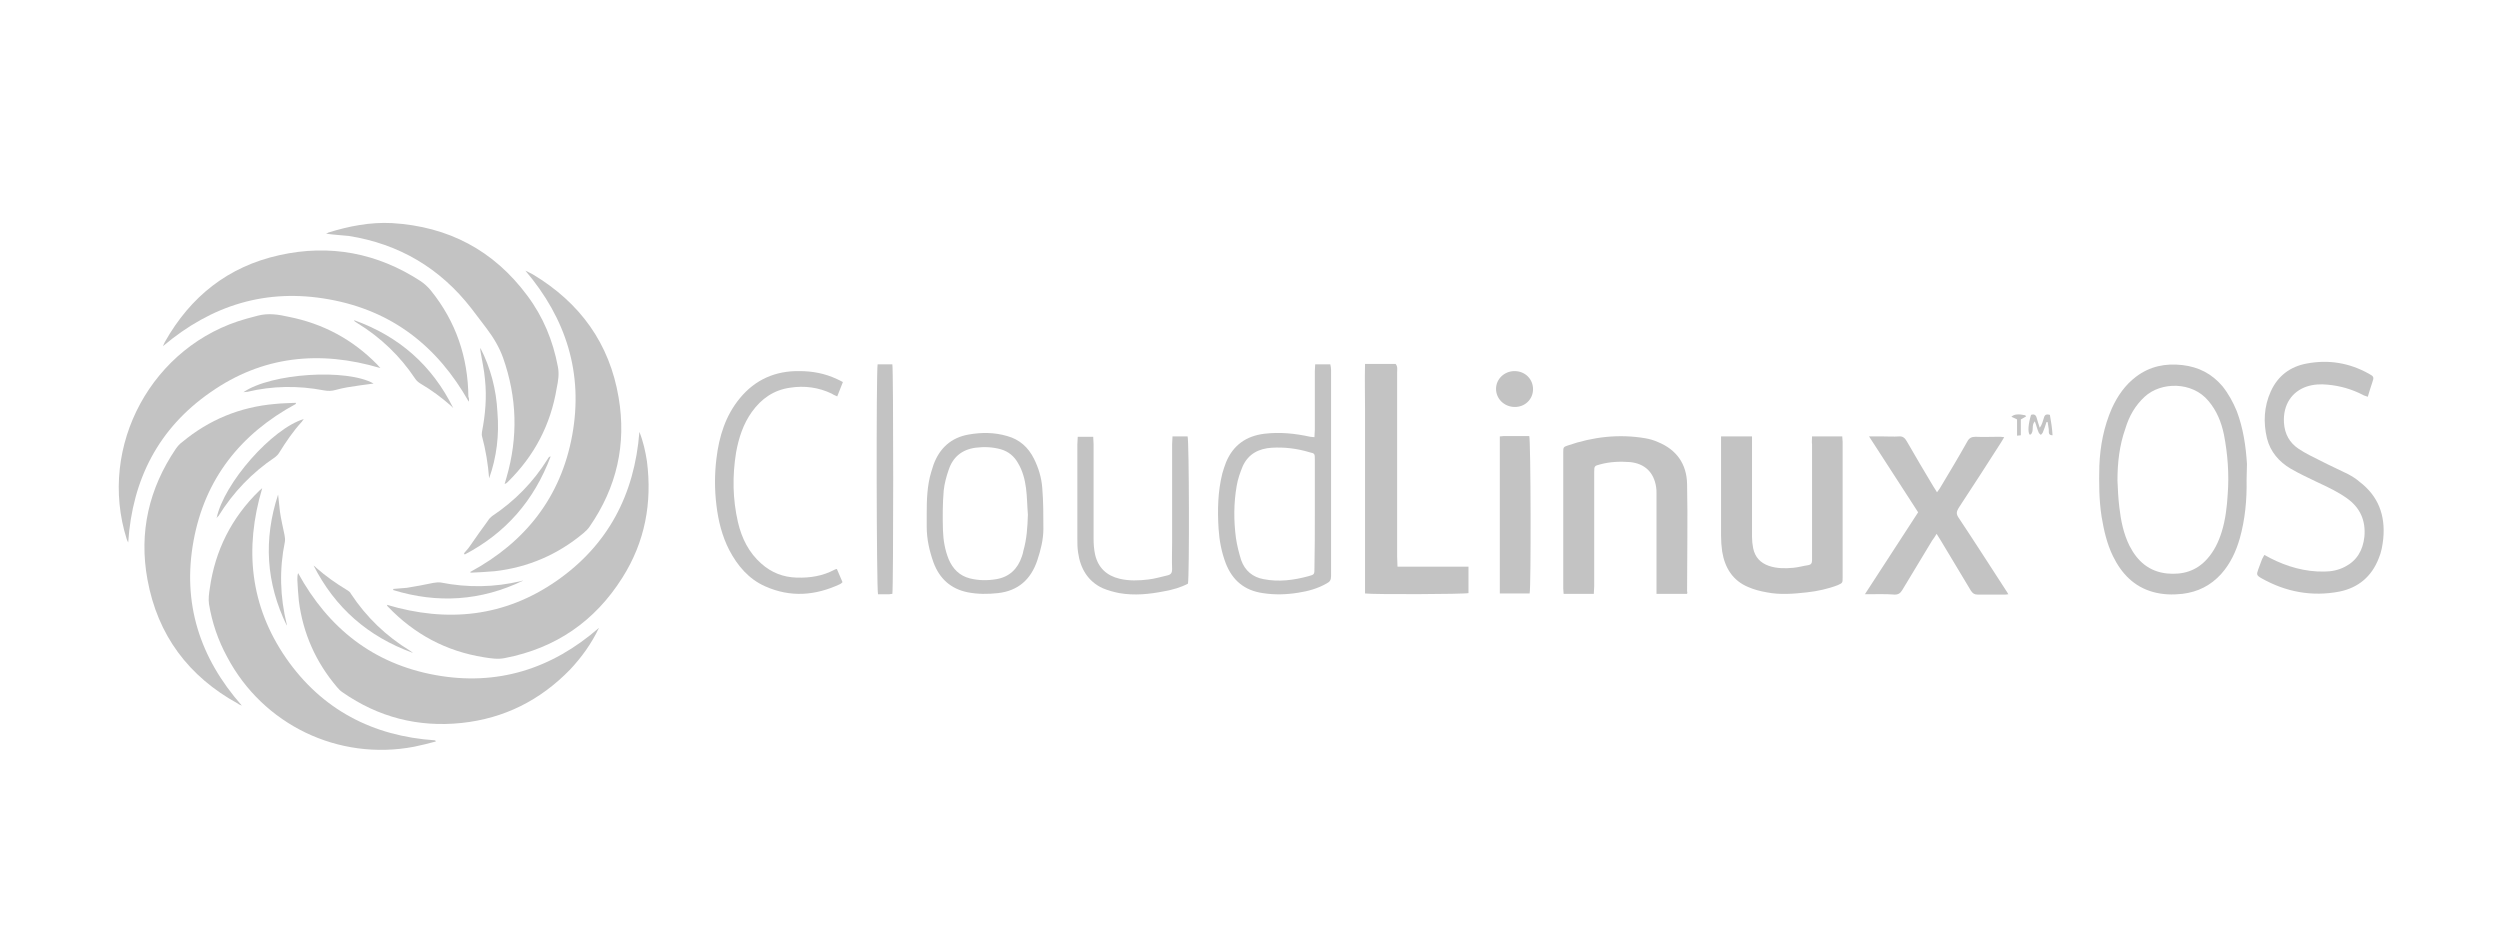 <?xml version="1.0" encoding="UTF-8"?> <svg xmlns="http://www.w3.org/2000/svg" width="150" height="57" viewBox="0 0 150 57" fill="none"> <path d="M101.225 35.631H99.39V35.223C99.39 33.343 99.39 31.485 99.39 29.605C99.39 29.469 99.39 29.356 99.367 29.22C99.231 28.337 98.688 27.816 97.804 27.725C97.192 27.68 96.604 27.703 96.015 27.861C95.675 27.952 95.652 27.952 95.652 28.314C95.652 30.602 95.652 32.89 95.652 35.178C95.652 35.314 95.629 35.472 95.629 35.631H93.817C93.817 35.518 93.795 35.427 93.795 35.314C93.795 32.595 93.795 29.877 93.795 27.159C93.795 26.842 93.795 26.819 94.067 26.729C95.584 26.207 97.147 26.026 98.733 26.298C98.982 26.343 99.231 26.411 99.48 26.525C100.59 26.978 101.202 27.838 101.225 29.039C101.27 31.191 101.225 33.343 101.225 35.472C101.247 35.518 101.247 35.563 101.225 35.631Z" fill="#C3C3C3"></path> <path d="M108.723 26.185H110.535C110.535 26.298 110.558 26.411 110.558 26.502C110.558 29.22 110.558 31.939 110.558 34.657C110.558 34.974 110.558 34.974 110.263 35.11C109.674 35.336 109.04 35.472 108.428 35.54C107.613 35.631 106.797 35.699 106.004 35.54C105.619 35.472 105.257 35.382 104.894 35.223C103.966 34.838 103.49 34.068 103.331 33.094C103.286 32.777 103.263 32.46 103.263 32.142C103.263 30.285 103.263 28.45 103.263 26.593V26.185H105.121V26.593C105.121 28.473 105.121 30.33 105.121 32.21C105.121 32.437 105.144 32.663 105.189 32.89C105.302 33.434 105.619 33.773 106.14 33.955C106.616 34.113 107.092 34.113 107.59 34.068C107.885 34.045 108.179 33.955 108.496 33.909C108.655 33.887 108.723 33.796 108.723 33.615C108.723 33.502 108.723 33.388 108.723 33.275C108.723 31.078 108.723 28.858 108.723 26.661C108.7 26.525 108.723 26.366 108.723 26.185Z" fill="#C3C3C3"></path> <path d="M111.894 35.654C112.981 33.977 114.023 32.369 115.088 30.738C114.113 29.243 113.162 27.748 112.143 26.185H112.981C113.298 26.185 113.615 26.207 113.932 26.185C114.159 26.162 114.295 26.275 114.408 26.479C114.929 27.385 115.45 28.269 115.994 29.175C116.062 29.288 116.13 29.379 116.22 29.537C116.311 29.401 116.379 29.334 116.424 29.243C116.968 28.337 117.511 27.431 118.032 26.502C118.146 26.275 118.304 26.207 118.531 26.207C118.984 26.23 119.459 26.207 119.913 26.207C120.003 26.207 120.116 26.207 120.252 26.23C120.162 26.366 120.116 26.479 120.048 26.57C119.21 27.884 118.372 29.175 117.511 30.489C117.375 30.715 117.375 30.851 117.511 31.055C118.417 32.414 119.301 33.796 120.184 35.155C120.275 35.314 120.388 35.45 120.501 35.654C120.388 35.676 120.32 35.676 120.252 35.676C119.731 35.676 119.188 35.676 118.667 35.676C118.463 35.676 118.372 35.608 118.259 35.45C117.647 34.43 117.036 33.411 116.424 32.392C116.356 32.278 116.288 32.188 116.198 32.029C116.084 32.21 116.016 32.324 115.926 32.437C115.337 33.434 114.725 34.408 114.136 35.404C114.023 35.586 113.91 35.676 113.683 35.676C113.162 35.631 112.573 35.654 111.894 35.654Z" fill="#C3C3C3"></path> <path d="M81.902 21.836H83.737C83.873 21.994 83.828 22.175 83.828 22.334C83.828 26.026 83.828 29.696 83.828 33.389C83.828 33.592 83.85 33.774 83.85 34H88.109V35.586C87.86 35.654 82.4 35.676 81.902 35.608C81.902 34.702 81.902 33.796 81.902 32.867C81.902 31.939 81.902 31.033 81.902 30.104V27.318C81.902 26.389 81.902 25.483 81.902 24.554C81.902 23.671 81.879 22.765 81.902 21.836Z" fill="#C3C3C3"></path> <path d="M134.795 28.79C134.818 29.991 134.705 31.168 134.388 32.301C134.161 33.094 133.821 33.819 133.278 34.43C132.643 35.133 131.873 35.518 130.944 35.631C130.333 35.699 129.744 35.676 129.178 35.518C128.045 35.201 127.297 34.43 126.776 33.366C126.414 32.618 126.233 31.825 126.097 31.01C125.938 29.991 125.938 28.971 125.961 27.952C126.006 26.751 126.233 25.596 126.708 24.509C127.048 23.761 127.501 23.104 128.158 22.606C128.996 21.972 129.925 21.79 130.944 21.904C131.918 22.017 132.711 22.425 133.346 23.172C133.708 23.625 133.98 24.123 134.206 24.667C134.591 25.687 134.75 26.751 134.818 27.838C134.818 28.178 134.795 28.473 134.795 28.79ZM127.048 28.835C127.071 29.379 127.094 29.9 127.161 30.444C127.252 31.236 127.411 32.029 127.773 32.754C128.249 33.683 128.951 34.294 130.016 34.408C130.944 34.498 131.783 34.272 132.439 33.524C132.847 33.071 133.119 32.505 133.3 31.916C133.527 31.191 133.617 30.421 133.663 29.651C133.753 28.45 133.663 27.25 133.436 26.072C133.278 25.324 133.006 24.645 132.507 24.056C131.533 22.878 129.653 22.9 128.679 23.806C128.113 24.327 127.75 24.962 127.524 25.709C127.162 26.729 127.048 27.771 127.048 28.835Z" fill="#C3C3C3"></path> <path d="M135.86 33.297C135.996 33.365 136.086 33.411 136.2 33.479C137.219 34 138.306 34.317 139.462 34.294C139.892 34.294 140.322 34.204 140.707 34C141.41 33.637 141.772 33.026 141.863 32.21C141.953 31.236 141.613 30.466 140.821 29.9C140.277 29.515 139.711 29.243 139.122 28.971C138.555 28.699 137.966 28.427 137.423 28.11C136.743 27.702 136.222 27.113 136.018 26.298C135.792 25.346 135.837 24.395 136.245 23.489C136.675 22.538 137.423 21.994 138.397 21.813C139.711 21.564 140.957 21.767 142.134 22.424C142.429 22.583 142.452 22.628 142.338 22.945C142.248 23.217 142.157 23.489 142.067 23.806C141.953 23.761 141.84 23.738 141.772 23.693C141.115 23.353 140.413 23.149 139.665 23.081C139.235 23.036 138.805 23.059 138.397 23.195C137.536 23.489 136.97 24.259 137.038 25.369C137.083 26.049 137.378 26.57 137.921 26.932C138.329 27.204 138.759 27.408 139.212 27.634C139.779 27.929 140.345 28.178 140.889 28.45C141.138 28.586 141.364 28.722 141.568 28.903C142.701 29.764 143.131 30.919 142.995 32.324C142.95 32.731 142.882 33.139 142.723 33.501C142.293 34.611 141.478 35.268 140.368 35.495C138.714 35.812 137.151 35.517 135.701 34.702C135.384 34.521 135.384 34.475 135.497 34.158C135.565 33.955 135.656 33.751 135.724 33.547C135.769 33.456 135.814 33.388 135.86 33.297Z" fill="#C3C3C3"></path> <path d="M78.867 26.23C78.867 26.072 78.89 25.913 78.89 25.777C78.89 24.599 78.89 23.444 78.89 22.266C78.89 22.13 78.912 21.994 78.912 21.858H79.819C79.841 21.971 79.864 22.085 79.864 22.198C79.864 22.561 79.864 22.923 79.864 23.308C79.864 27.068 79.864 30.806 79.864 34.566C79.864 34.793 79.796 34.906 79.615 34.997C79.071 35.314 78.482 35.472 77.893 35.563C77.191 35.676 76.489 35.699 75.764 35.586C74.677 35.427 73.952 34.838 73.544 33.796C73.295 33.139 73.159 32.437 73.114 31.712C73.046 30.602 73.068 29.492 73.34 28.405C73.408 28.178 73.476 27.952 73.567 27.725C73.997 26.706 74.767 26.162 75.854 26.026C76.783 25.913 77.689 26.004 78.618 26.207C78.686 26.207 78.754 26.23 78.867 26.23ZM78.89 30.829C78.89 29.741 78.89 28.654 78.89 27.567C78.89 27.227 78.89 27.204 78.573 27.136C77.825 26.91 77.078 26.819 76.308 26.864C75.537 26.91 74.903 27.227 74.563 27.974C74.405 28.36 74.269 28.745 74.201 29.152C74.02 30.194 74.02 31.236 74.156 32.278C74.223 32.731 74.337 33.184 74.473 33.615C74.699 34.249 75.175 34.634 75.809 34.748C76.715 34.929 77.621 34.815 78.527 34.566C78.867 34.476 78.867 34.453 78.867 34.09C78.89 32.981 78.89 31.893 78.89 30.829Z" fill="#C3C3C3"></path> <path d="M55.603 30.829C55.603 29.991 55.626 29.13 55.875 28.314C55.92 28.178 55.966 28.02 56.011 27.884C56.373 26.887 57.076 26.253 58.118 26.072C58.888 25.936 59.658 25.936 60.428 26.162C61.176 26.366 61.697 26.842 62.037 27.521C62.308 28.065 62.49 28.654 62.535 29.266C62.603 30.081 62.603 30.919 62.603 31.735C62.603 32.369 62.444 33.003 62.24 33.615C61.855 34.77 61.085 35.45 59.885 35.586C59.273 35.654 58.661 35.654 58.072 35.54C57.053 35.337 56.373 34.725 56.011 33.751C55.762 33.049 55.603 32.346 55.603 31.599C55.603 31.35 55.603 31.101 55.603 30.829ZM61.674 30.874C61.629 30.353 61.629 29.809 61.561 29.288C61.493 28.767 61.357 28.246 61.085 27.793C60.859 27.386 60.519 27.091 60.043 26.955C59.545 26.819 59.046 26.797 58.525 26.864C57.71 26.978 57.166 27.431 56.917 28.201C56.781 28.586 56.668 29.016 56.623 29.424C56.555 30.217 56.555 31.032 56.577 31.825C56.6 32.414 56.691 32.981 56.917 33.547C57.166 34.136 57.574 34.544 58.186 34.702C58.729 34.838 59.25 34.838 59.794 34.748C60.564 34.612 61.062 34.136 61.312 33.388C61.357 33.275 61.38 33.162 61.402 33.049C61.606 32.346 61.651 31.622 61.674 30.874Z" fill="#C3C3C3"></path> <path d="M50.211 34.136C50.325 34.408 50.438 34.657 50.551 34.929C50.506 34.974 50.46 35.019 50.415 35.042C48.92 35.744 47.425 35.857 45.907 35.178C44.933 34.748 44.254 33.955 43.755 33.003C43.325 32.165 43.098 31.259 42.985 30.308C42.872 29.379 42.872 28.45 42.985 27.521C43.144 26.185 43.529 24.939 44.389 23.897C45.318 22.764 46.541 22.243 47.969 22.266C48.739 22.266 49.486 22.402 50.211 22.742C50.325 22.787 50.438 22.855 50.574 22.923C50.46 23.217 50.347 23.489 50.234 23.784C50.098 23.716 50.007 23.693 49.917 23.625C49.124 23.24 48.263 23.127 47.402 23.263C46.428 23.399 45.681 23.92 45.114 24.712C44.593 25.437 44.322 26.275 44.163 27.159C43.937 28.563 43.959 29.945 44.276 31.327C44.503 32.301 44.933 33.162 45.681 33.819C46.292 34.362 46.995 34.634 47.81 34.657C48.603 34.679 49.35 34.566 50.075 34.181C50.098 34.158 50.143 34.158 50.211 34.136Z" fill="#C3C3C3"></path> <path d="M70.35 26.185H71.256C71.347 26.434 71.369 34.521 71.278 35.019C70.848 35.246 70.372 35.382 69.874 35.472C68.968 35.654 68.062 35.744 67.156 35.586C66.816 35.518 66.476 35.427 66.159 35.291C65.276 34.883 64.823 34.113 64.687 33.162C64.641 32.867 64.641 32.596 64.641 32.301C64.641 30.421 64.641 28.541 64.641 26.661C64.641 26.525 64.664 26.366 64.664 26.207H65.593C65.593 26.366 65.615 26.502 65.615 26.638C65.615 28.541 65.615 30.421 65.615 32.324C65.615 32.641 65.638 32.958 65.706 33.275C65.887 34.068 66.408 34.544 67.178 34.725C67.745 34.861 68.334 34.838 68.9 34.77C69.285 34.725 69.67 34.611 70.055 34.521C70.259 34.476 70.327 34.362 70.327 34.158C70.305 33.615 70.327 33.048 70.327 32.505C70.327 30.557 70.327 28.609 70.327 26.661C70.327 26.502 70.35 26.343 70.35 26.185Z" fill="#C3C3C3"></path> <path d="M89.989 26.185C90.102 26.185 90.17 26.162 90.238 26.162C90.737 26.162 91.257 26.162 91.756 26.162C91.847 26.434 91.869 35.223 91.778 35.608H89.989V26.185Z" fill="#C3C3C3"></path> <path d="M53.541 35.631C53.474 35.631 53.406 35.654 53.36 35.654C53.134 35.654 52.907 35.654 52.681 35.654C52.59 35.404 52.567 22.334 52.658 21.858H53.541C53.609 22.13 53.609 35.314 53.541 35.631Z" fill="#C3C3C3"></path> <path d="M91.982 23.353C91.982 23.965 91.484 24.441 90.849 24.418C90.238 24.395 89.762 23.92 89.762 23.331C89.762 22.742 90.26 22.266 90.872 22.266C91.506 22.266 91.982 22.742 91.982 23.353Z" fill="#C3C3C3"></path> <path d="M121.862 24.894C122.043 24.826 122.156 24.894 122.201 25.075C122.247 25.256 122.315 25.437 122.383 25.664C122.541 25.46 122.564 25.256 122.632 25.075C122.677 24.894 122.768 24.826 122.994 24.894C123.062 25.279 123.13 25.686 123.153 26.117C122.858 26.117 122.949 25.89 122.926 25.754C122.904 25.619 122.881 25.46 122.858 25.324C122.836 25.324 122.813 25.324 122.79 25.324C122.722 25.528 122.654 25.754 122.564 25.958C122.541 26.004 122.496 26.049 122.451 26.094C122.405 26.049 122.337 26.004 122.315 25.936C122.224 25.732 122.179 25.505 122.088 25.279C121.862 25.528 122.065 25.868 121.839 26.072C121.816 26.072 121.794 26.072 121.771 26.072C121.658 25.89 121.703 25.415 121.862 24.894Z" fill="#C3C3C3"></path> <path d="M121.567 24.985C121.476 25.03 121.363 25.098 121.25 25.166V26.117C121.182 26.117 121.114 26.14 121.023 26.14V25.166C120.887 25.098 120.797 25.052 120.683 25.007C120.842 24.849 121.114 24.826 121.521 24.917C121.521 24.939 121.544 24.962 121.567 24.985Z" fill="#C3C3C3"></path> <path d="M19.562 14.021C19.63 13.998 19.675 13.975 19.698 13.953C20.944 13.567 22.212 13.318 23.526 13.386C26.902 13.59 29.62 15.017 31.636 17.735C32.587 19.004 33.176 20.431 33.471 21.994C33.561 22.424 33.493 22.855 33.403 23.285C33.04 25.483 32.066 27.34 30.481 28.903C30.435 28.948 30.39 28.994 30.345 29.016C30.322 29.016 30.299 29.016 30.277 29.039C30.322 28.903 30.345 28.79 30.39 28.654C31.092 26.23 31.024 23.852 30.186 21.473C29.96 20.839 29.62 20.273 29.212 19.729C28.895 19.321 28.601 18.913 28.283 18.506C26.403 16.082 23.934 14.632 20.921 14.156C20.468 14.111 20.038 14.088 19.562 14.021Z" fill="#C3C3C3"></path> <path d="M28.126 24.101C26.245 20.771 23.527 18.642 19.744 17.962C15.984 17.283 12.699 18.302 9.777 20.771C9.822 20.681 9.845 20.59 9.89 20.522C11.431 17.781 13.696 15.992 16.754 15.312C19.79 14.632 22.644 15.176 25.249 16.875C25.475 17.034 25.679 17.215 25.86 17.441C27.355 19.299 28.08 21.428 28.103 23.807C28.148 23.897 28.148 23.988 28.126 24.101Z" fill="#C3C3C3"></path> <path d="M17.75 24.237C14.443 26.026 12.291 28.722 11.611 32.46C10.931 36.175 11.973 39.459 14.511 42.336C14.397 42.291 14.329 42.268 14.284 42.223C11.317 40.592 9.459 38.123 8.847 34.77C8.326 31.939 8.938 29.311 10.546 26.933C10.66 26.774 10.773 26.638 10.931 26.525C12.54 25.188 14.397 24.418 16.504 24.237C16.912 24.192 17.32 24.192 17.75 24.169V24.237Z" fill="#C3C3C3"></path> <path d="M35.94 37.67C35.487 38.621 34.898 39.437 34.196 40.184C32.407 42.019 30.255 43.106 27.695 43.378C25.09 43.65 22.711 43.038 20.559 41.543C20.423 41.453 20.31 41.339 20.22 41.226C18.951 39.731 18.181 38.009 17.932 36.061C17.886 35.631 17.864 35.223 17.841 34.793C17.841 34.657 17.841 34.521 17.886 34.385C19.699 37.692 22.394 39.822 26.109 40.501C29.824 41.181 33.109 40.139 35.94 37.67Z" fill="#C3C3C3"></path> <path d="M22.824 22.085C19.177 20.998 15.734 21.36 12.631 23.535C9.527 25.687 7.942 28.745 7.692 32.55C7.647 32.46 7.625 32.414 7.602 32.346C5.835 26.751 9.142 20.68 14.805 19.117C15.032 19.049 15.258 19.004 15.485 18.936C16.096 18.778 16.708 18.868 17.297 19.004C19.381 19.412 21.148 20.363 22.62 21.858C22.688 21.926 22.734 21.994 22.824 22.085Z" fill="#C3C3C3"></path> <path d="M26.154 44.488C25.724 44.601 25.294 44.715 24.84 44.805C20.31 45.666 15.78 43.491 13.628 39.414C13.084 38.417 12.722 37.352 12.54 36.242C12.495 35.948 12.54 35.608 12.586 35.314C12.903 33.026 13.899 31.055 15.553 29.447C15.598 29.401 15.666 29.356 15.734 29.288C14.647 32.935 15.009 36.356 17.161 39.482C19.313 42.585 22.371 44.171 26.109 44.42C26.132 44.443 26.132 44.465 26.154 44.488Z" fill="#C3C3C3"></path> <path d="M28.216 34.317C31.523 32.527 33.652 29.832 34.332 26.117C35.011 22.402 33.969 19.117 31.523 16.24C31.682 16.308 31.84 16.399 31.976 16.467C34.808 18.166 36.575 20.612 37.118 23.852C37.594 26.66 37.005 29.243 35.374 31.599C35.283 31.735 35.148 31.87 35.011 31.984C33.471 33.275 31.682 34.045 29.688 34.272C29.19 34.317 28.714 34.34 28.216 34.362C28.238 34.362 28.238 34.34 28.216 34.317Z" fill="#C3C3C3"></path> <path d="M38.364 25.913C38.591 26.479 38.727 27.091 38.817 27.68C39.134 30.172 38.704 32.505 37.345 34.657C35.691 37.285 33.335 38.893 30.3 39.482C29.869 39.572 29.462 39.504 29.031 39.436C26.766 39.074 24.863 38.055 23.278 36.401C23.255 36.378 23.232 36.356 23.21 36.288C26.857 37.375 30.277 37.013 33.381 34.861C36.484 32.709 38.07 29.673 38.364 25.913Z" fill="#C3C3C3"></path> <path d="M27.196 24.486C27.151 24.441 27.106 24.395 27.06 24.35C26.494 23.852 25.883 23.399 25.226 23.014C25.112 22.946 24.976 22.832 24.909 22.719C24.002 21.36 22.847 20.25 21.443 19.389C21.397 19.367 21.352 19.321 21.307 19.299C21.284 19.299 21.284 19.276 21.239 19.208C23.957 20.182 25.928 21.926 27.196 24.486Z" fill="#C3C3C3"></path> <path d="M12.994 31.1C13.424 28.994 16.324 25.709 18.227 25.143C18.181 25.211 18.136 25.256 18.113 25.301C17.592 25.868 17.162 26.502 16.754 27.159C16.686 27.272 16.596 27.363 16.505 27.431C15.123 28.359 13.991 29.537 13.107 30.964C13.062 30.987 13.039 31.01 12.994 31.1Z" fill="#C3C3C3"></path> <path d="M14.602 23.534C16.278 22.379 20.831 22.107 22.417 23.013C21.896 23.081 21.375 23.149 20.831 23.24C20.604 23.285 20.355 23.331 20.129 23.398C19.902 23.466 19.676 23.466 19.427 23.421C17.886 23.127 16.346 23.149 14.828 23.512C14.783 23.512 14.715 23.512 14.602 23.534Z" fill="#C3C3C3"></path> <path d="M17.206 37.534C15.961 34.974 15.802 32.369 16.686 29.673C16.731 30.013 16.753 30.376 16.799 30.715C16.867 31.191 16.98 31.644 17.071 32.097C17.093 32.233 17.116 32.369 17.093 32.505C16.753 34.159 16.799 35.812 17.206 37.466C17.206 37.489 17.206 37.511 17.206 37.534Z" fill="#C3C3C3"></path> <path d="M24.75 39.165C22.077 38.191 20.106 36.469 18.815 33.932C18.86 33.977 18.928 34 18.974 34.068C19.54 34.566 20.152 34.997 20.786 35.382C20.899 35.45 21.012 35.518 21.058 35.631C21.986 37.035 23.164 38.168 24.614 39.051C24.637 39.074 24.682 39.097 24.705 39.119C24.727 39.097 24.727 39.119 24.75 39.165Z" fill="#C3C3C3"></path> <path d="M27.83 33.207C27.943 33.071 28.079 32.935 28.17 32.799C28.532 32.278 28.895 31.757 29.28 31.236C29.348 31.123 29.438 31.032 29.529 30.964C30.888 30.058 31.998 28.926 32.859 27.544C32.881 27.499 32.904 27.453 32.949 27.431C32.949 27.408 32.972 27.408 33.04 27.385C32.043 30.036 30.344 31.984 27.875 33.275C27.875 33.23 27.852 33.207 27.83 33.207Z" fill="#C3C3C3"></path> <path d="M29.348 28.699C29.28 27.838 29.144 27 28.918 26.162C28.895 26.072 28.918 25.981 28.918 25.913C29.122 24.871 29.212 23.829 29.099 22.764C29.054 22.198 28.918 21.632 28.827 21.065C28.827 20.997 28.805 20.952 28.827 20.884C29.439 22.085 29.779 23.376 29.846 24.735C29.96 26.094 29.801 27.431 29.348 28.699Z" fill="#C3C3C3"></path> <path d="M31.387 34.838C28.85 36.061 26.245 36.22 23.595 35.404C23.595 35.382 23.595 35.359 23.595 35.336C23.867 35.314 24.139 35.291 24.41 35.269C24.954 35.178 25.475 35.087 25.996 34.974C26.155 34.951 26.291 34.929 26.449 34.951C28.058 35.269 29.666 35.246 31.274 34.861C31.319 34.838 31.365 34.838 31.387 34.838Z" fill="#C3C3C3"></path> </svg> 